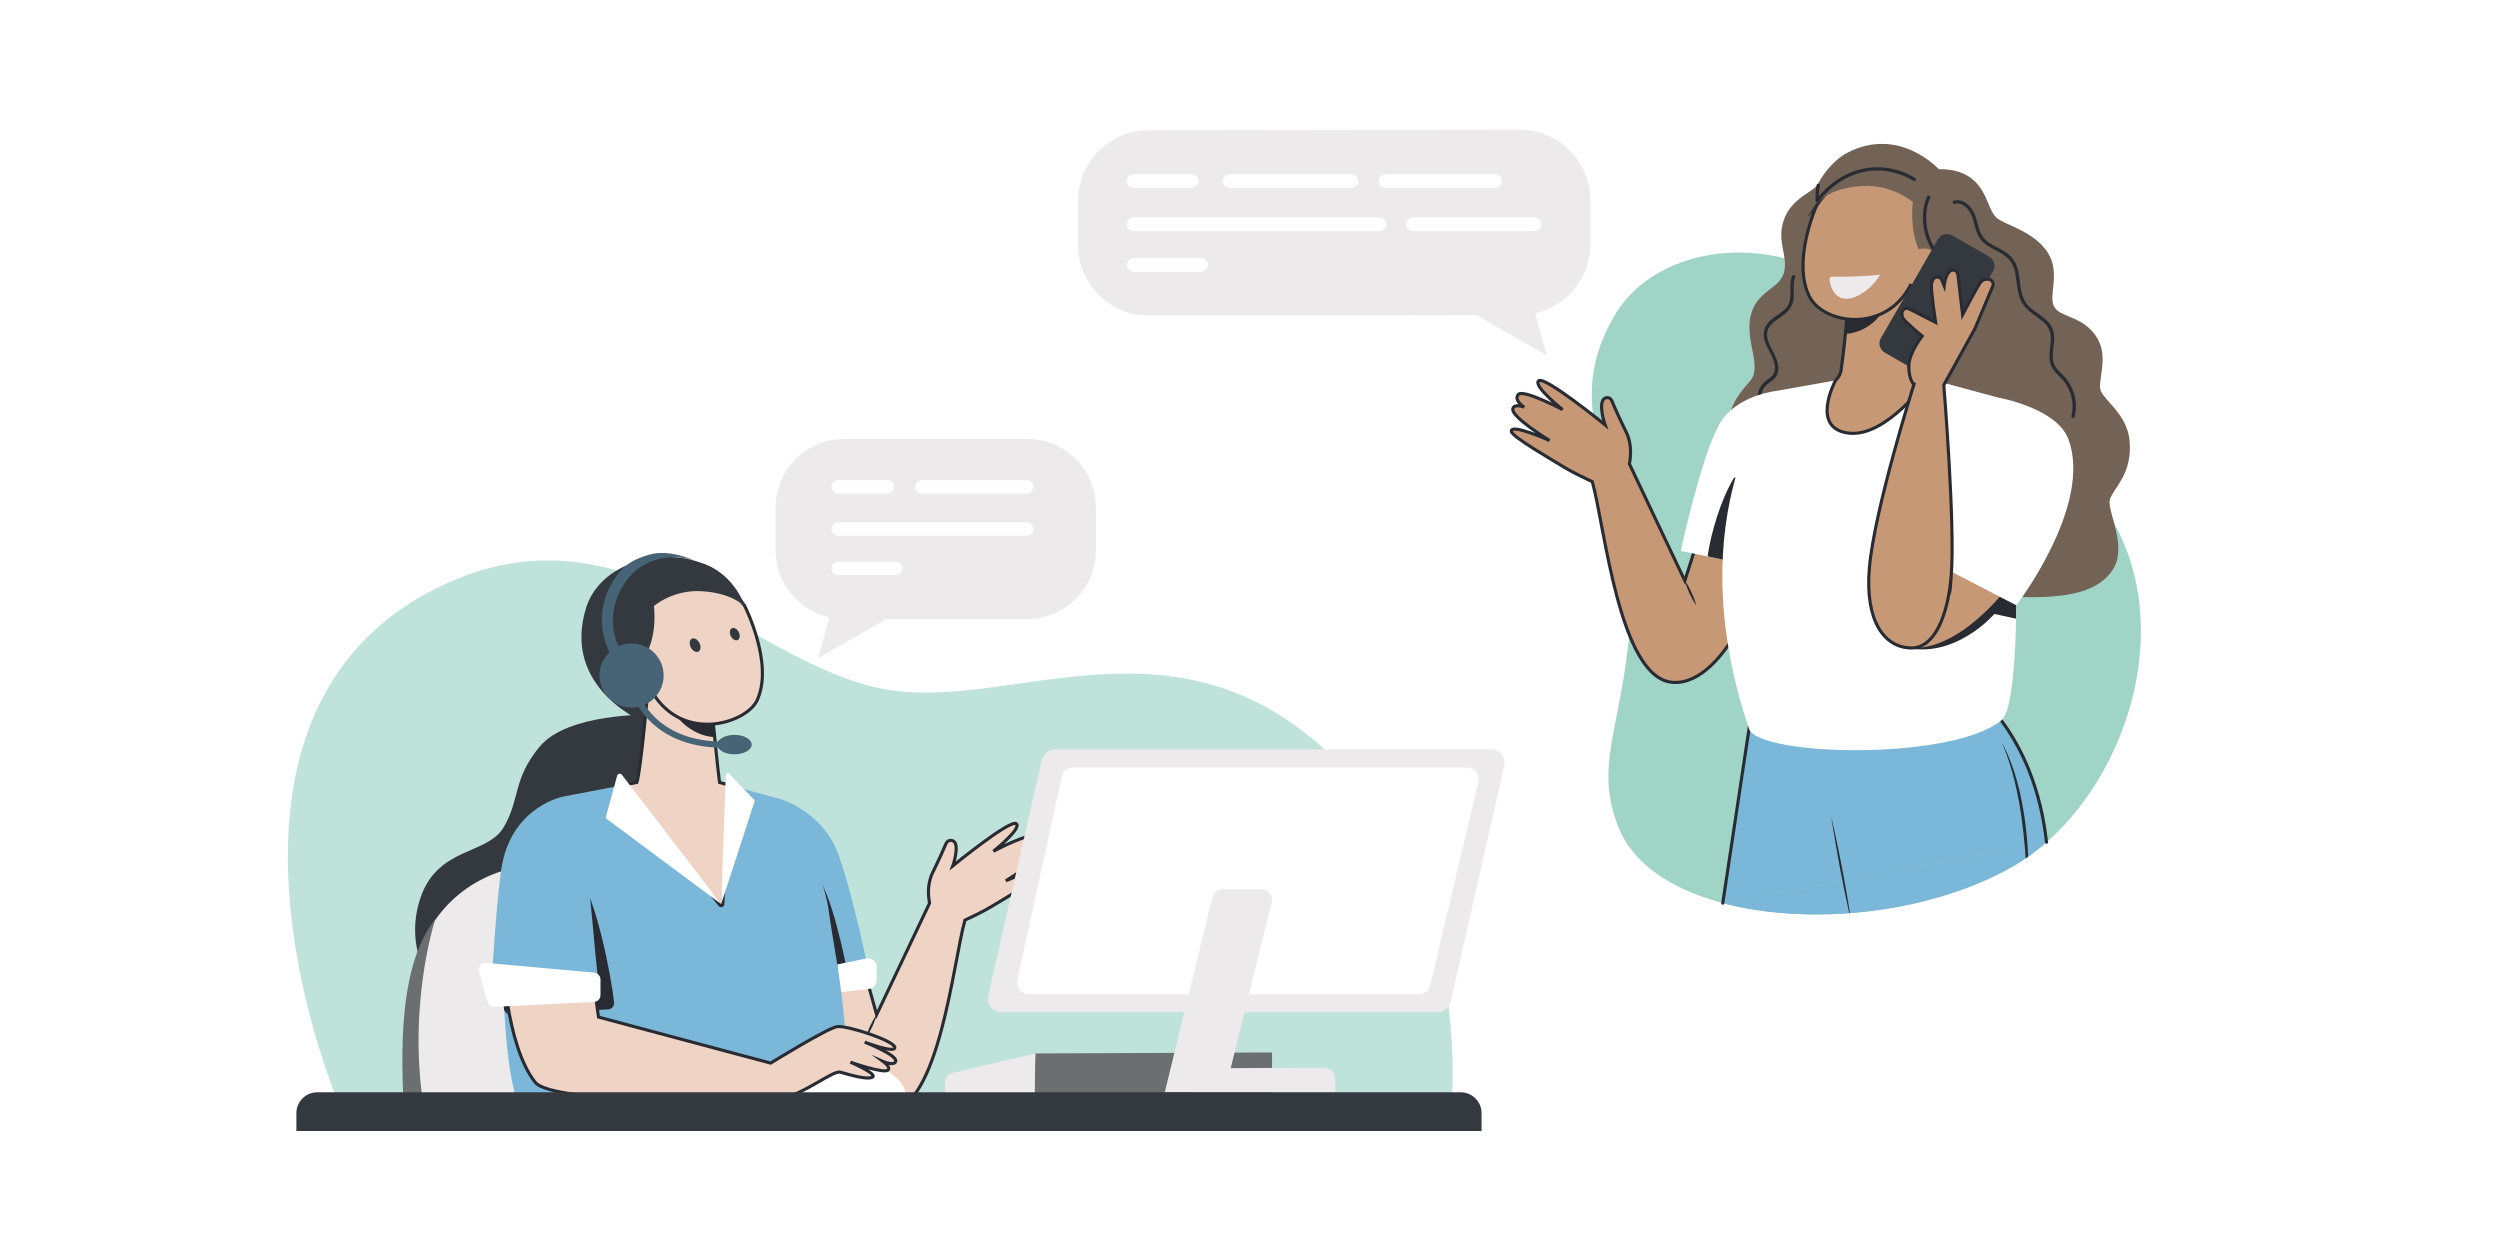 <?xml version="1.0" encoding="UTF-8"?>
<svg xmlns="http://www.w3.org/2000/svg" xmlns:xlink="http://www.w3.org/1999/xlink" id="illustration" version="1.1" viewBox="0 0 3991.4 2000">
  <!-- Generator: Adobe Illustrator 29.5.1, SVG Export Plug-In . SVG Version: 2.1.0 Build 141)  -->
  <defs>
    <style>
      .st0, .st1 {
        fill: #efd3c5;
      }

      .st2, .st3 {
        fill: #c69876;
      }

      .st1, .st3, .st4 {
        stroke: #292b33;
        stroke-miterlimit: 10;
        stroke-width: 5px;
      }

      .st5 {
        fill: #2d3945;
      }

      .st6 {
        fill: #292b33;
      }

      .st7, .st4 {
        fill: #7ab7d8;
      }

      .st8 {
        fill: #bfe2da;
      }

      .st9 {
        fill: #fff;
      }

      .st10 {
        fill: #666;
      }

      .st11 {
        fill: #eceaeb;
      }

      .st12 {
        fill: #a0d4c7;
      }

      .st13 {
        fill: #34393f;
      }

      .st14 {
        fill: #736356;
      }

      .st15 {
        fill: #476477;
      }

      .st4 {
        stroke-linecap: round;
      }

      .st16 {
        fill: #fab04f;
      }

      .st17 {
        fill: #6b6f70;
      }
    </style>
  </defs>
  <g id="woman">
    <g id="stain">
      <path class="st12" d="M2584.2,1321.4c-42.9-106.8,11.5-166,20.4-356.3,8.8-190.3-125.2-291.9-27.3-460.6,76.2-131.4,308.9-140.8,423.8,6,124.1,158.5,241,162.5,334.1,268.2,166.9,189.6,59.1,502.8-123.4,605.7-210.2,118.5-563,97.7-627.5-63Z"></path>
    </g>
    <path class="st7" d="M3267.4,1344.7c-17.5,15.4-36.2,28.7-55.6,39.7-133.1,75-323.2,94.2-461.3,57.5"></path>
    <path class="st4" d="M2750.5,1441.9l42.9-284.7s301.1-110.1,364.2-49.8c74.4,71.2,101.5,162.6,109.8,237.2"></path>
    <path class="st14" d="M3095.2,270.3s34-2.9,56.5,18,23,49.6,37.4,60.5c14.3,11,58.6,21,80.1,54.2,21.5,33.2,0,69.6,10.8,87.3,10.8,17.7,47.9,14,68.9,50.5,18,31.2-.8,68.2,5.2,83.4,6,15.3,41.7,37.9,45.8,78.4,5.5,55.2-26.6,76.8-31.4,95.3s29.9,75.4,3.6,113.3c-26.3,37.9-82.5,45-162.5,41.5-80.1-3.6-412-213.1-437.9-250-25.9-36.9,1.7-71.2,22.1-94,20.4-22.8-8.2-63.9,1.2-104.4,9.4-40.5,45.2-41.7,53-68.6,7.8-26.9-12.4-48.9,0-84.6,12.4-35.8,47.8-44.2,54.7-57.8,6.9-13.5,23.7-37.4,46.7-49.4,83.4-43.3,146.1,26.4,146.1,26.4Z"></path>
    <path class="st14" d="M3104.8,462s29.5,2.1,48,28.4c20.2,28.6,3.9,56.1,17.4,73.5,17.4,22.4,54.7,14.7,71.3,45.9,16.5,31.2,5.8,74.1,5.8,74.1,0,0-376.6,4.6-391-30.5s24.6-35,31.2-61.7c3.6-14.5-2.7-30.6,7.4-46,17.1-26.4,73.5-19.9,73.5-19.9l99.8-79.7,36.5,16Z"></path>
    <path class="st6" d="M2812.4,641.8c-1.8-7-.7-14.5,2.9-20.8,1.8-3.1,4.1-5.8,7-8.1,3.3-2.6,7-4.7,10-7.6,12.4-12.1,5.5-31-1.4-44-4-7.5-8.5-15.5-9.5-24.1-.5-4,0-7.9,1.5-11.7-.1.3.2-.4.3-.6.2-.3.3-.6.5-1,.4-.7.8-1.4,1.2-2.1.4-.6.8-1.2,1.2-1.7-.2.3.3-.4.4-.5.3-.3.6-.7.9-1,4.3-4.7,9-7.8,14.2-11.5,5.2-3.6,10.6-7.4,14.6-12.4,2.3-2.8,4.1-5.9,5.4-9.3,1.5-4,2-8.2,2.2-12.4.4-8.1-.8-16.4.7-24.5.4-2,.9-4,1.7-6,.5-1.3-.6-2.9-1.9-3.3-1.5-.4-2.8.5-3.3,1.9-3.1,8-2.6,16.8-2.5,25.2,0,7.7-.2,15.7-4.5,22.3-.9,1.4-1.5,2.1-2.5,3.3-1,1.2-2.1,2.3-3.3,3.3-2.4,2.2-4.5,3.7-7.2,5.6-5.3,3.7-10.8,7.3-15.5,11.7-5.1,4.9-8.7,10.9-9.5,18-1.1,9,2.5,17.9,6.5,25.8,3.6,7.3,7.9,14.3,10,22.3,1.8,6.9,2.1,14.3-2.1,20.2-2.2,3.1-5.7,5.3-8.8,7.5-3.4,2.4-6.5,5.1-9,8.5-4.6,6.2-6.9,14.3-6.4,22,.1,2,.5,4,1,6,.9,3.3,6,1.9,5.2-1.4h0Z"></path>
    <path class="st3" d="M2423.9,630c7.3-9.7,70.9,24,70.9,24,0,0-47.9-38.1-38.2-46.1,9.7-8.1,106.1,70.5,106.1,70.5,0,0-5.9-16-5.7-30.2,0-3.6.9-6.7,2.1-9.1,2.9-6,11.7-5.6,14.2.6,3.9,9.5,11.1,25.9,23.1,50.3,10.1,20.6,6.5,43.6,5,50.6l88.5,186.5,38.5-120.6,93.1,94.7s-61.8,194.8-151.3,188.2c-85-6.3-108.1-249.7-128-320.4-6.4-2.9-30.2-14-45.7-23.5-18.1-11.2-82.2-47.9-83.5-56.6-2-13.9,60.9,14.4,60.9,14.4,0,0-61.6-37.6-58.6-50.6,2.1-9.2,18.3-2.6,18.3-2.6,0,0-17.1-10.4-9.8-20.1Z"></path>
    <path class="st9" d="M2683.5,879.7s31.8-148.4,61.1-201.7c25.9-47.1,91.6-53.9,91.6-53.9l-5.1,285.5-147.6-29.9Z"></path>
    <path class="st6" d="M2764.2,896.2l-36-7.5c-1.1-.2-1.8-1.3-1.7-2.4,5.7-37.3,21.1-89,41.7-123,1.1-1.9,4.1-1,4,1.2l-5.5,129.7c0,1.3-1.3,2.3-2.6,2Z"></path>
    <path class="st9" d="M2936.7,606.2l-100.6,17.9s-160.5,193.1-43.7,539.4c14.8,44,322.6,51.6,402.8-13.2,27.1-21.9,23.9-217.7,23.9-217.7l-26.9-297.3-113.1-30.5-142.4,1.4Z"></path>
    <path class="st6" d="M3218.8,987.8l-34.6-7.6s-63.7,74.4-145.7,52.7c-82-21.8,120.4-120.1,120.4-120.1l60.2,30.1-.4,44.9Z"></path>
    <path class="st16" d="M3196.1,935.9h-45c1-50.3.8-55,4.8-112.4l40.2,112.4Z"></path>
    <path class="st6" d="M2953.7,1457.9c-.4,0-.9,0-1.3,0-1.9-8.4-3.7-16.7-5.4-25.1-1.5-7.2-2.9-14.3-4.4-21.5l-4.2-21.5-4-21.6c-1.3-7.2-2.6-14.4-3.8-21.6-2.5-14.4-4.8-28.8-7-43.3,3.3,14.2,6.5,28.5,9.4,42.9,1.5,7.1,2.9,14.3,4.4,21.5l4.2,21.5,4,21.6c1.3,7.2,2.6,14.4,3.8,21.6,1.5,8.5,2.9,17,4.2,25.5Z"></path>
    <path class="st6" d="M3237.9,1367.9c-1.3.9-2.5,1.8-3.8,2.6-.2-2.7-.4-5.4-.6-8.1l-.6-8.3c-.2-2.8-.6-5.5-.8-8.3l-1.6-16.5c-.6-5.5-1.4-11-2.1-16.5l-1-8.2c-.4-2.7-.9-5.5-1.3-8.2l-1.3-8.2c-.5-2.7-.9-5.5-1.4-8.2l-3.2-16.3-3.7-16.2c-1.3-5.4-2.8-10.7-4.2-16l-2.4-7.9-1.2-4c-.4-1.3-.9-2.6-1.3-3.9-3.4-10.5-7.2-20.9-12.2-30.9,5.9,9.4,10.4,19.7,14.4,30.1.5,1.3,1,2.6,1.5,3.9l1.4,3.9,2.8,7.9c1.6,5.3,3.3,10.7,4.8,16,1.4,5.4,2.8,10.8,4.2,16.2l3.5,16.3c.6,2.7,1,5.5,1.5,8.2l1.4,8.2c.5,2.8,1,5.5,1.4,8.2l1.1,8.3c2.6,18.4,4,37,4.9,55.6Z"></path>
    <path class="st3" d="M3079.1,604.7s-67.4,95-128.5,86.7c-61.1-8.3-20-84.2-20-84.2,0,0,7.5-6.2,8.8-16.3.6-4.7,1.7-12.4,2.8-21,2.9-21.2,7.1-69.8,7.1-69.8l102.8-54.8s7.6,94.9,10.8,120c0,.5.1,1,.2,1.4,3,23,16,37.9,16,37.9Z"></path>
    <path class="st6" d="M2945.8,532.8s22,1.5,45.7-18.7c20.6-17.5,25.5-52.9,25.5-52.9l-67.3,39.1-4,32.5Z"></path>
    <path class="st3" d="M2900.1,328.6s-39.2,87.4-11.7,144c22.4,45.9,123.7,60.4,162.8-19.3s35.8-150.3-14.7-173.9c-50.6-23.6-106.8,3.9-136.5,49.3Z"></path>
    <path class="st10" d="M3155,396.9c-2.8,3.4-6.1,6.4-9.6,9-3.5,2.7-7.3,5-11.4,6.9-4,2-8.2,3.5-12.6,4.6-4.3,1.1-8.8,1.7-13.3,1.9-4.5.1-9-.1-13.4-.9l-1.7-.3-1.6-.4c-1.1-.3-2.2-.5-3.3-.8-2.1-.7-4.3-1.2-6.3-2.1-8.3-3.2-16-7.7-22.9-13.2,7.6,4.4,15.4,8.3,23.7,10.9,1,.3,2,.7,3.1.9l3.1.8c1,.3,2.1.4,3.2.7l1.6.3,1.6.2c4.2.7,8.5.9,12.8.7,4.3-.1,8.5-.6,12.7-1.6,4.2-.9,8.3-2.3,12.2-3.9,4-1.7,7.8-3.7,11.5-6,3.7-2.3,7.2-4.9,10.5-7.8Z"></path>
    <path class="st14" d="M3123.2,303.4c-30.9-61.8-125.1-71.4-168.2-47.3-43.2,24.1-53.3,69.5-53.3,69.5,0,0,14.2-25,71.1-28.6,49-3.1,81.1,25.7,81.1,25.7,0,0-7.5,54,17.8,90.9,29.6,43.2,82.5-48.4,51.6-110.2Z"></path>
    <path class="st6" d="M2903.9,321.9c13-17.3,30.2-31.5,50-40.4,20.1-8.9,42.8-11.5,64.3-7.2,13,2.6,25.4,7.5,36.7,14.4,3,1.8,5.7-2.8,2.7-4.6-20.8-12.6-45.4-18.9-69.7-16.8-22.3,1.9-43.6,10.7-61.4,24.3-10.4,7.9-19.5,17.2-27.3,27.6-.9,1.2-.2,3,1,3.7,1.4.8,2.8.2,3.7-1h0Z"></path>
    <path class="st6" d="M3076.7,313.8c-5.4,12.4-7.3,26.1-6.5,39.5.9,13.8,4.5,27.5,10.8,39.7,3.4,6.6,7.7,12.8,12.9,18.1,2.4,2.5,6.2-1.3,3.8-3.8-8.7-9-14.7-20.5-18.3-32.5-3.8-12.6-5-25.7-3.4-38.8.2-1.4.5-3.2.8-4.9.3-1.7.7-3.4,1.2-5.1.5-1.7,1-3.4,1.6-5.1.3-.8.6-1.6.9-2.4.4-.9.5-1.3.9-2.1.6-1.3.4-2.9-1-3.7-1.1-.7-3.1-.4-3.7,1h0Z"></path>
    <path class="st6" d="M3120.6,325.5c14.1-3.8,24.9,10.9,28.6,22.5,2.3,7.1,3.7,14.4,6.3,21.4,2.5,6.9,6.1,13.2,11.6,18.1,9.9,8.9,22.9,13.1,33.7,20.8,5.3,3.8,9.5,8.6,12.4,14.5,2.8,5.7,4.1,12,5.1,18.3,2.1,13.3,2.5,27.1,8.3,39.4,5.7,12,16.7,19.2,27.1,26.7,4.9,3.6,9.8,7.3,13.7,12.1,4,4.9,6.2,10.8,6.6,17.1,1.1,14-3.9,27.9-1.1,41.9,1.5,7.4,5.7,13.4,11,18.6,5.4,5.3,10.7,10.4,14.8,16.8,7.5,11.9,11.2,26.2,10.1,40.3-.3,3.4-.8,6.8-1.7,10.1-.8,3.3,4.3,4.8,5.2,1.4,3.6-14.2,2.4-29.5-3.1-43.1-2.8-6.9-6.6-13.3-11.4-19.1-5-6-11.7-10.6-15.9-17.2-7.8-12.2-3.2-27.7-2.4-41.1.4-7,0-14.2-2.8-20.8-2.5-5.9-6.8-10.8-11.6-15-9.6-8.3-21.7-14.1-29.5-24.3-8.2-10.7-9.3-24.8-11-37.7-1.7-13.4-4.2-27.4-14-37.5-9.5-9.9-23-14.2-34.2-21.7-5.7-3.8-10.3-8.5-13.4-14.6-3.5-6.8-5-14.4-7-21.7-2-7.2-4.5-13.9-9.2-19.8-4.3-5.5-10.4-10.4-17.4-11.8-3.4-.7-6.8-.6-10.1.3-3.3.9-1.9,6.1,1.4,5.2h0Z"></path>
    <path class="st6" d="M2900.4,295.2c-1.5,8.1-2.1,16.3-1.8,24.6.1,3.4,5.5,3.5,5.4,0-.3-7.8.2-15.5,1.6-23.2.3-1.4-.4-2.9-1.9-3.3-1.3-.4-3,.4-3.3,1.9h0Z"></path>
    <path class="st2" d="M3049.9,404.8c-13.8,11.1-17.2,29.7-7.6,41.6,9.6,11.9,28.5,12.5,42.3,1.4,13.8-11.1,17.2-29.7,7.6-41.6-9.6-11.9-28.5-12.5-42.3-1.4Z"></path>
    <path class="st13" d="M3067.8,596.8l-58.7-33.9c-8.1-4.7-10.9-15-6.2-23.1l91.1-157.7c4.7-8.1,15-10.9,23.1-6.2l58.7,33.9c8.1,4.7,10.9,15,6.2,23.1l-91.1,157.7c-4.7,8.1-15,10.9-23.1,6.2Z"></path>
    <path class="st2" d="M3263.2,832.4c15.8,7-107.9,223-224.6,200.4-59-11.4-16.1-122.7-16.1-122.7l150-121.4,90.7,43.7Z"></path>
    <path class="st9" d="M3192.2,635.2s91.4,16.5,110,65.7c39.9,105.5-83,265.5-83,265.5l-154.6-80.1c65.8-114.3,74.8-157.4,127.6-251.1Z"></path>
    <path class="st3" d="M3055.7,613.7s-63.3,200-71.2,293.8c-7.1,84.7,24.3,127,67.5,127,35.2,0,57.5-48.1,63.2-115,6.7-78.5-11.8-304.8-11.8-304.8l49.4-89.4,28.8-68.4c2-4.8-1-10.1-6.1-10.9s-10.8.1-14.9,6.7c-7.1,11.1-27.2,49.8-27.2,49.8l-7.5-64.3c-.8-6.8-9.3-9.5-13.8-4.3s-2.5,3.3-3.6,5.5c-3.6,7.3-4.6,16.7-4.6,16.7l-3.5-8.8c-2.6-6.5-11.7-6.7-14.6-.4s-1.9,5.7-2.1,9.7c-.4,11.7,6.6,58.1,6.6,58.1l-42.2-21.6c-5-2.5-11.1.7-11.5,6.3-.3,3.2.2,6.6,2.3,9.6,4.4,6.3,30,27.7,30,27.7,0,0-21.4,26.6-21.4,48.2,0,21.7,8.1,28.8,8.1,28.8Z"></path>
    <path class="st6" d="M2690,927.1c2.2,3,4.1,6.1,5.8,9.2,1.8,3.2,3.4,6.4,4.9,9.7,1.5,3.3,2.9,6.6,4.2,10,1.3,3.4,2.4,6.8,3.2,10.4-2.2-3-4.1-6.1-5.8-9.2-1.8-3.2-3.4-6.4-4.9-9.7-1.5-3.3-2.9-6.6-4.2-10-1.2-3.4-2.4-6.8-3.2-10.4Z"></path>
    <path class="st6" d="M3115.8,912.8c.6,3.2.9,6.3,1,9.5.1,3.1,0,6.3,0,9.4-.1,3.1-.4,6.3-.8,9.4-.4,3.1-1,6.2-1.9,9.3-.6-3.2-.9-6.3-1-9.5-.1-3.1,0-6.3,0-9.4.2-3.1.4-6.3.8-9.4.4-3.1,1-6.2,1.9-9.3Z"></path>
    <path class="st11" d="M2924.2,459c2.2,5.9,5.9,11.5,11.2,14.7,5.1,3.1,11.3,3.8,17.2,3s11.4-3.3,16.6-6.2c13.3-7.5,24.6-18.5,32.4-31.7-13.5,1.3-26.9,2.1-40.5,2.6s-13.6.3-20.4.4-6.8,0-10.2,0-6.2-.9-8.1.6c-3.6,3,.5,13.3,1.8,16.7Z"></path>
  </g>
  <g id="messages">
    <path class="st11" d="M2426.2,207.1l-592.1.9c-62.3,0-112.9,50.5-112.9,112.9v70c0,62.3,50.5,112.9,112.9,112.9l523.1-.9,112.4,64.4-18.7-67.1h-.2c50.6-11.2,88.4-56.3,88.4-110.2v-70c0-62.3-50.5-112.9-112.9-112.9Z"></path>
    <g>
      <path class="st9" d="M1964.6,300.2h191.6c6.9,0,12.4-5,12.4-11.1s-5.6-11.1-12.4-11.1h-191.6c-6.9,0-12.4,5-12.4,11.1s5.6,11.1,12.4,11.1Z"></path>
      <path class="st9" d="M1811.4,369.2h389.6c6.9,0,12.4-5,12.4-11.1s-5.6-11.1-12.4-11.1h-389.6c-6.9,0-12.4,5-12.4,11.1s5.6,11.1,12.4,11.1Z"></path>
      <path class="st9" d="M1811.4,434h104.7c6.9,0,12.4-5,12.4-11.1s-5.6-11.1-12.4-11.1h-104.7c-6.9,0-12.4,5-12.4,11.1s5.6,11.1,12.4,11.1Z"></path>
      <path class="st9" d="M1811.4,300.2h89.9c6.9,0,12.4-5,12.4-11.1s-5.6-11.1-12.4-11.1h-89.9c-6.9,0-12.4,5-12.4,11.1s5.6,11.1,12.4,11.1Z"></path>
    </g>
    <path class="st9" d="M2213.4,300.2h172.3c6.9,0,12.4-5,12.4-11.1s-5.6-11.1-12.4-11.1h-172.3c-6.9,0-12.4,5-12.4,11.1s5.6,11.1,12.4,11.1Z"></path>
    <path class="st9" d="M2257.3,369.2h191.6c6.9,0,12.4-5,12.4-11.1s-5.6-11.1-12.4-11.1h-191.6c-6.9,0-12.4,5-12.4,11.1s5.6,11.1,12.4,11.1Z"></path>
  </g>
  <g id="support">
    <path id="stain1" data-name="stain" class="st8" d="M2316.6,1774.8s43.5-370.2-215.5-590.4c-241-204.9-488.5-52-681.9-82.9-216.4-34.5-419.1-309.7-717.3-164.9-422.8,205.4-163.8,818.3-163.8,818.3l1778.5,19.9Z"></path>
    <g id="messages1" data-name="messages">
      <path class="st11" d="M1348.1,700.7h291.8c60.6,0,109.8,49.1,109.8,109.8v68c0,60.6-49.1,109.8-109.8,109.8h-224.7l-109.3,62.6,18.2-65.3h.1c-49.2-10.9-86-54.7-86-107.1v-68c0-60.6,49.1-109.8,109.8-109.8Z"></path>
      <g>
        <path class="st9" d="M1471.9,788.2h167.2c6,0,10.8-4.8,10.8-10.8s-4.8-10.8-10.8-10.8h-167.2c-6,0-10.8,4.8-10.8,10.8s4.8,10.8,10.8,10.8Z"></path>
        <path class="st9" d="M1338.2,855.3h300.8c6,0,10.8-4.8,10.8-10.8s-4.8-10.8-10.8-10.8h-300.8c-6,0-10.8,4.8-10.8,10.8s4.8,10.8,10.8,10.8Z"></path>
        <path class="st9" d="M1338.2,918.3h91.4c6,0,10.8-4.8,10.8-10.8s-4.8-10.8-10.8-10.8h-91.4c-6,0-10.8,4.8-10.8,10.8s4.8,10.8,10.8,10.8Z"></path>
        <path class="st9" d="M1338.2,788.2h78.5c6,0,10.8-4.8,10.8-10.8s-4.8-10.8-10.8-10.8h-78.5c-6,0-10.8,4.8-10.8,10.8s4.8,10.8,10.8,10.8Z"></path>
      </g>
    </g>
    <g id="support1" data-name="support">
      <path class="st13" d="M862.1,1191.4c-43.8,52.6-31.4,84.1-57.8,129.1-26.4,45-104.8,30.9-132.8,112.4-28.1,81.5,13.4,167.2,97.1,203.5,83.8,36.3,169.3,15.5,202.7-45.8,25.5-46.9,15.7-112.2,34.7-147.8,18.9-35.6,54.7-74,71.1-125.7,16.4-51.7-40.2-176.1-40.2-176.1,0,0-130.5-2.5-174.6,50.4Z"></path>
      <g>
        <path class="st1" d="M1653.7,1336.1c-7-9.3-67.7,23-67.7,23,0,0,45.8-36.3,36.5-44-9.3-7.7-101.3,67.3-101.3,67.3,0,0,5.6-15.2,5.4-28.8,0-2.5-.5-4.6-1.1-6.5-2.4-7-12.1-7.3-15-.5s-10.6,24.5-21.6,46.9c-9.7,19.7-6.2,41.6-4.8,48.4l-84.5,178-31-111-94.6,86.3s59,186,144.4,179.7c81.2-6,103.2-238.4,122.2-305.9,6.1-2.8,28.8-13.3,43.6-22.4,17.3-10.7,78.5-45.7,79.7-54,1.9-13.2-58.1,13.7-58.1,13.7,0,0,58.8-35.9,56-48.3-2-8.8-17.4-2.5-17.4-2.5,0,0,16.4-9.9,9.4-19.2Z"></path>
        <path class="st6" d="M1399.7,1619.7c-2.1,2.8-3.9,5.8-5.6,8.8-1.7,3-3.2,6.1-4.7,9.2-1.4,3.1-2.8,6.3-4,9.6-1.2,3.2-2.3,6.5-3.1,10,2.1-2.8,3.9-5.8,5.6-8.8,1.7-3,3.2-6.1,4.7-9.2,1.4-3.1,2.8-6.3,4-9.6,1.2-3.2,2.3-6.5,3.1-10Z"></path>
      </g>
      <g id="cup">
        <path class="st9" d="M1094.2,1459.2s-41.1,19-30.9,43.4c10.2,24.4,40.9,26.6,39.7,50.9-1.3,24.2-30.5,37.9-30.5,37.9,0,0,17.4-19.4,3-39.2-14.4-19.8-50.7-23.3-45.7-53.7,5-30.4,64.5-39.2,64.5-39.2Z"></path>
        <path class="st5" d="M1016.4,1607.7h122.5v76.8c0,32.8-26.6,59.4-59.4,59.4h-3.7c-32.8,0-59.4-26.6-59.4-59.4v-76.8h0Z"></path>
        <path class="st5" d="M1016.4,1636c-5.6-7.2-13.3-11.7-21.9-11.7-17,0-30.8,17.6-30.8,39.2s2.9,18.9,7.7,25.8c.1.2.3.4.4.6,5.6,7.8,13.7,12.7,22.7,12.7s5.2-.4,7.6-1.2c1.7-.6,3.3-1.3,4.9-2.2,4.5-2.6,8.4-6.4,11.5-11.3,1.1-1.8,2.2-3.7,3-5.8,2.4-5.6,3.7-11.9,3.7-18.7,0-10.7-3.4-20.4-8.8-27.4ZM996.8,1689.6c-.8.1-1.5.2-2.3.2s-2.1,0-3.1-.3c-2.5-.5-4.8-1.5-6.9-3,0,0,0,0-.2-.1-6.3-4.5-10.5-13.1-10.5-23,0-14.6,9.3-26.4,20.7-26.4s17.3,7.9,19.8,18.8c0,0,0,.2,0,.2.5,2.3.8,4.8.8,7.3s0,.8,0,1.2c0,.1,0,.3,0,.4,0,.4,0,.7,0,1.1-.2,2.1-.5,4.2-1.1,6.2-.2.6-.4,1.3-.6,1.9-.5,1.6-1.2,3-2,4.4-3.3,6-8.5,10.1-14.6,11Z"></path>
      </g>
      <path class="st11" d="M664.2,1788s-56-175.8,21.4-305c105.5-176.2,367-90.6,400.4-28.3,57,106.3,67.7,335.2,67.7,335.2l-489.4-2Z"></path>
      <path class="st17" d="M695.2,1466.9s-50.6,151.7-13.1,331.8c0,0-37.5,7-37.5-8.8,0-66-18.2-235.9,50.6-323Z"></path>
      <path class="st7" d="M1306.6,1577.6l84.4-6.9s-32.1-159.4-56-215.1c-25.7-60.1-87-79.1-87-79.1l58.5,301.2Z"></path>
      <path class="st6" d="M1326.8,1575.2l30.3-1.5s-21.4-121.8-46.4-165c-25-43.3,16.1,166.5,16.1,166.5Z"></path>
      <path class="st9" d="M1340.3,1584.1l47-5.2c7-.8,12.4-6.7,12.4-13.8v-21.2c0-8.8-8.1-15.4-16.7-13.6l-46.3,9.5,3.5,44.3Z"></path>
      <path class="st7" d="M831.4,1429.2s-30.7,46.5-29,96.1c.7,21,.4,224.2,37.7,256.8,8.9,7.8,454.2,7.8,472.7,0,72.1-30.4,19.7-253,10.4-327.6-8.9-71.4-75.1-178.1-75.1-178.1l-99.2-27.2h-132l-117.3,22.5-68.3,157.5Z"></path>
      <path class="st6" d="M802.4,1525.3c.6,17.8,1.3,61.2,2,84.1.2,5.6,4.9,10,10.6,9.8l155.8-7.6c5.8-.3,10.1-5.4,9.6-11.1-4.4-42.9-28.9-165.6-54.2-197.4-14.4-18.1-63,13.1-85.6,40.3l-38.1,81.9Z"></path>
      <path class="st9" d="M1445.5,1746.5h-176.7c0-29.7,15.6-61.9,64.4-61.9s112.4,32.2,112.4,61.9Z"></path>
      <path class="st1" d="M802.4,1525.3s4.4,142.6,52.1,202.7c28.5,35.9,359,31.8,394.4,25.2,35.4-6.6,80.9-44.7,92.9-41.4,12,3.3,42.6,12.9,51.2,7.9,8.6-5.1-35.3-23.9-35.3-23.9,0,0,53.8,18.9,60.1,12.6,4.6-4.7-7.3-13.4-7.3-13.4,0,0,17.1,7.4,19.5-.5,3-10.1-49.5-30.7-49.5-30.7,0,0,49.9,19.1,48.1,8.2-1.8-10.9-76.6-35.2-92.1-32.9-15.5,2.3-106.1,58.2-106.1,58.2l-274.9-73.5-13.3-99-139.7.5Z"></path>
      <path class="st7" d="M899.6,1271.7s-77.9,14.3-97.2,104.8c-9,42.1-18.2,201.1-18.2,201.1l171.1-7.8c-17-161.1-13.7-221-55.7-298.1Z"></path>
      <path class="st9" d="M958.7,1563.8v25c0,5.8-4.6,10.6-10.4,10.9l-158.8,7.7c-5.1.2-9.6-3-11-7.9l-13.8-48.3c-2.1-7.4,3.8-14.5,11.5-13.9l172.6,15.6c5.6.5,9.9,5.2,9.9,10.9Z"></path>
      <path class="st13" d="M1030.6,1154.3s-135.2-54.3-94.8-184.1c31.7-101.8,218.3-114.2,251.7.1,30.7,105.1-156.9,184-156.9,184Z"></path>
      <path class="st1" d="M994.5,1253.5c.5.9,130.4,161.1,155,191.6,1.4,1.8,4.3.8,4.4-1.4l11.4-190-16.5-4.5c-3-21.7-10-94.9-10-94.9l-104-57s-11.5,131.8-18,151.9c0,0-22.4,4.3-22.4,4.3Z"></path>
      <path class="st6" d="M1141.1,1176.7s-22.9,1.1-47.8-19.6c-21.5-18-25.6-42.8-25.6-42.8l71.2,40,2.2,22.4Z"></path>
      <path class="st1" d="M1188.7,966.9s47.5,92.8,19.9,151.5c-17.3,36.8-124.2,71.3-172.1-22-47.9-93.4-43.7-155.8,9.2-180,52.9-24.2,111.8,4,142.9,50.5Z"></path>
      <path class="st13" d="M978.7,949.8c29.1-57.1,117.8-66,158.5-43.7,40.7,22.3,53.1,64.4,53.1,64.4,0,0-16.3-23.3-69.9-26.6-46.2-2.8-76.4,23.7-76.4,23.7,0,0,7,49.9-16.8,83.9-27.9,39.9-77.7-44.7-48.6-101.7Z"></path>
      <path class="st13" d="M1166.7,1015.5c2.6,5.2,7.5,8.1,11.1,6.4,3.5-1.7,4.3-7.3,1.8-12.5-2.6-5.2-7.5-8.1-11.1-6.4-3.5,1.7-4.3,7.3-1.8,12.5Z"></path>
      <path class="st13" d="M1102.8,1033.4c2.8,5.7,8.3,8.8,12.1,7,3.9-1.8,4.7-8,1.9-13.7-2.8-5.7-8.3-8.8-12.1-7-3.9,1.8-4.7,8-1.9,13.7Z"></path>
      <path class="st0" d="M1032.4,1052.1c14.4,11.4,18,30.5,7.9,42.7-10,12.2-29.8,12.8-44.3,1.4-14.4-11.4-18-30.5-7.9-42.7,10-12.2,29.8-12.8,44.3-1.4Z"></path>
      <path class="st13" d="M1007.8,1079.7c1.7-1.4,3.7-2.2,5.7-2.7,2-.5,4.1-.7,6.1-.5,2,.2,4,.7,5.8,1.6,1.8.8,3.5,2,5,3.3.7.7,1.9.6,2.5-.1.5-.6.6-1.5.2-2.1h0c-1.7-2.9-3.6-5.7-5.8-8.2-1.1-1.3-2.3-2.4-3.6-3.6-1.3-1.1-2.7-2.1-4.2-2.9-3-1.7-6.4-2.7-9.8-2.5-3.4.1-6.5,1.3-9.2,3.1,3.1-.8,6.2-1.3,9.1-.9,3,.4,5.7,1.5,8.2,3.2,1.2.8,2.4,1.8,3.5,2.8,1.1,1,2.2,2.1,3.2,3.3,2,2.4,3.9,4.9,5.6,7.5l2.6-2.3c-1.9-1.5-3.9-2.7-6.2-3.6-2.2-.8-4.6-1.2-6.9-1.1-2.3.1-4.6.6-6.6,1.6-2,.9-3.9,2.3-5.2,4.1Z"></path>
      <path class="st15" d="M975,1044.2c-22.3-39.3-18.2-91,12.7-129.2,13.5-16.7,28.5-23.3,47.9-29.2,33.5-10.2,72.3,9,72.3,9-39.1-12.5-80.4-1.9-105.1,28.6-26.6,32.8-31.9,79-13,112.3l-14.8,8.4Z"></path>
      <circle class="st15" cx="1008.3" cy="1078.4" r="51.2" transform="translate(-467.2 1028.9) rotate(-45)"></circle>
      <path class="st15" d="M1151.3,1193.7c-57.6-.6-92.3-22.1-111.2-40.1-20.7-19.6-27-37.6-27.2-38.4l8.7-4.6-4.6,1.6,4.6-1.6c0,.2,6.5,18.3,25.7,36.3,25.3,23.8,61.3,36.6,104.2,37.1v9.7Z"></path>
      <ellipse class="st15" cx="1172.6" cy="1188.8" rx="27.5" ry="15.5"></ellipse>
      <path class="st9" d="M1164.3,1235.4l39.5,41.3c.9.9,1.1,2.2.7,3.4l-53.1,163.3,7.4-205.9c.2-2.8,3.6-4.1,5.6-2Z"></path>
      <path class="st9" d="M992.8,1236.9l158.5,206.5-182-135.5c-1.5-1-2.2-2.9-1.7-4.7l17.7-64.7c.9-3.4,5.3-4.3,7.5-1.6Z"></path>
    </g>
    <g id="Keyboard">
      <polygon class="st17" points="2030.9 1680.3 1652.9 1681.9 1651 1746.8 2030.9 1744.9 2030.9 1680.3"></polygon>
      <path class="st11" d="M1652,1746.8h-143.3v-21.2c0-4,7-11.6,9.3-12l134.9-31.7-.9,64.9Z"></path>
    </g>
    <g id="computer">
      <path class="st11" d="M2294.6,1616.3h-695.3c-14.2,0-24.7-13.2-21.5-27l85.4-375.8c2.3-10.1,11.2-17.2,21.5-17.2h695.3c14.2,0,24.7,13.2,21.5,27l-85.4,375.8c-2.3,10.1-11.2,17.2-21.5,17.2Z"></path>
      <path class="st9" d="M2265.2,1587.4h-622.6c-12,0-20.9-11.1-18.4-22.8l70.9-324.5c1.9-8.6,9.5-14.8,18.4-14.8h628.4c12.1,0,21.1,11.3,18.3,23.1l-76.7,324.5c-2,8.5-9.6,14.5-18.3,14.5Z"></path>
      <path class="st11" d="M1941,1743.3l-81.4.6,76-311.1c1.9-7.7,9.4-13.2,18-13.2h58.9c11.8,0,20.6,10.1,18,20.7l-71.7,289.7c-1.9,7.6-9.2,13.1-17.8,13.2Z"></path>
      <path class="st11" d="M1917.2,1705.7l195.8-1.2c10.4,0,18.9,8.2,18.9,18.4v21.1h-233.4v-19.8c0-10.1,8.3-18.3,18.7-18.4Z"></path>
    </g>
    <g id="desk">
      <path class="st13" d="M2365.3,1805.7H473.2v-28.5c0-18.4,14.9-33.3,33.3-33.3h1825.6c18.4,0,33.3,14.9,33.3,33.3v28.5Z"></path>
    </g>
  </g>
  <image width="1730" height="662" transform="translate(4076 267.7) scale(1 1.5)"></image>
  <path class="st9" d="M1027.4,1281"></path>
</svg>
